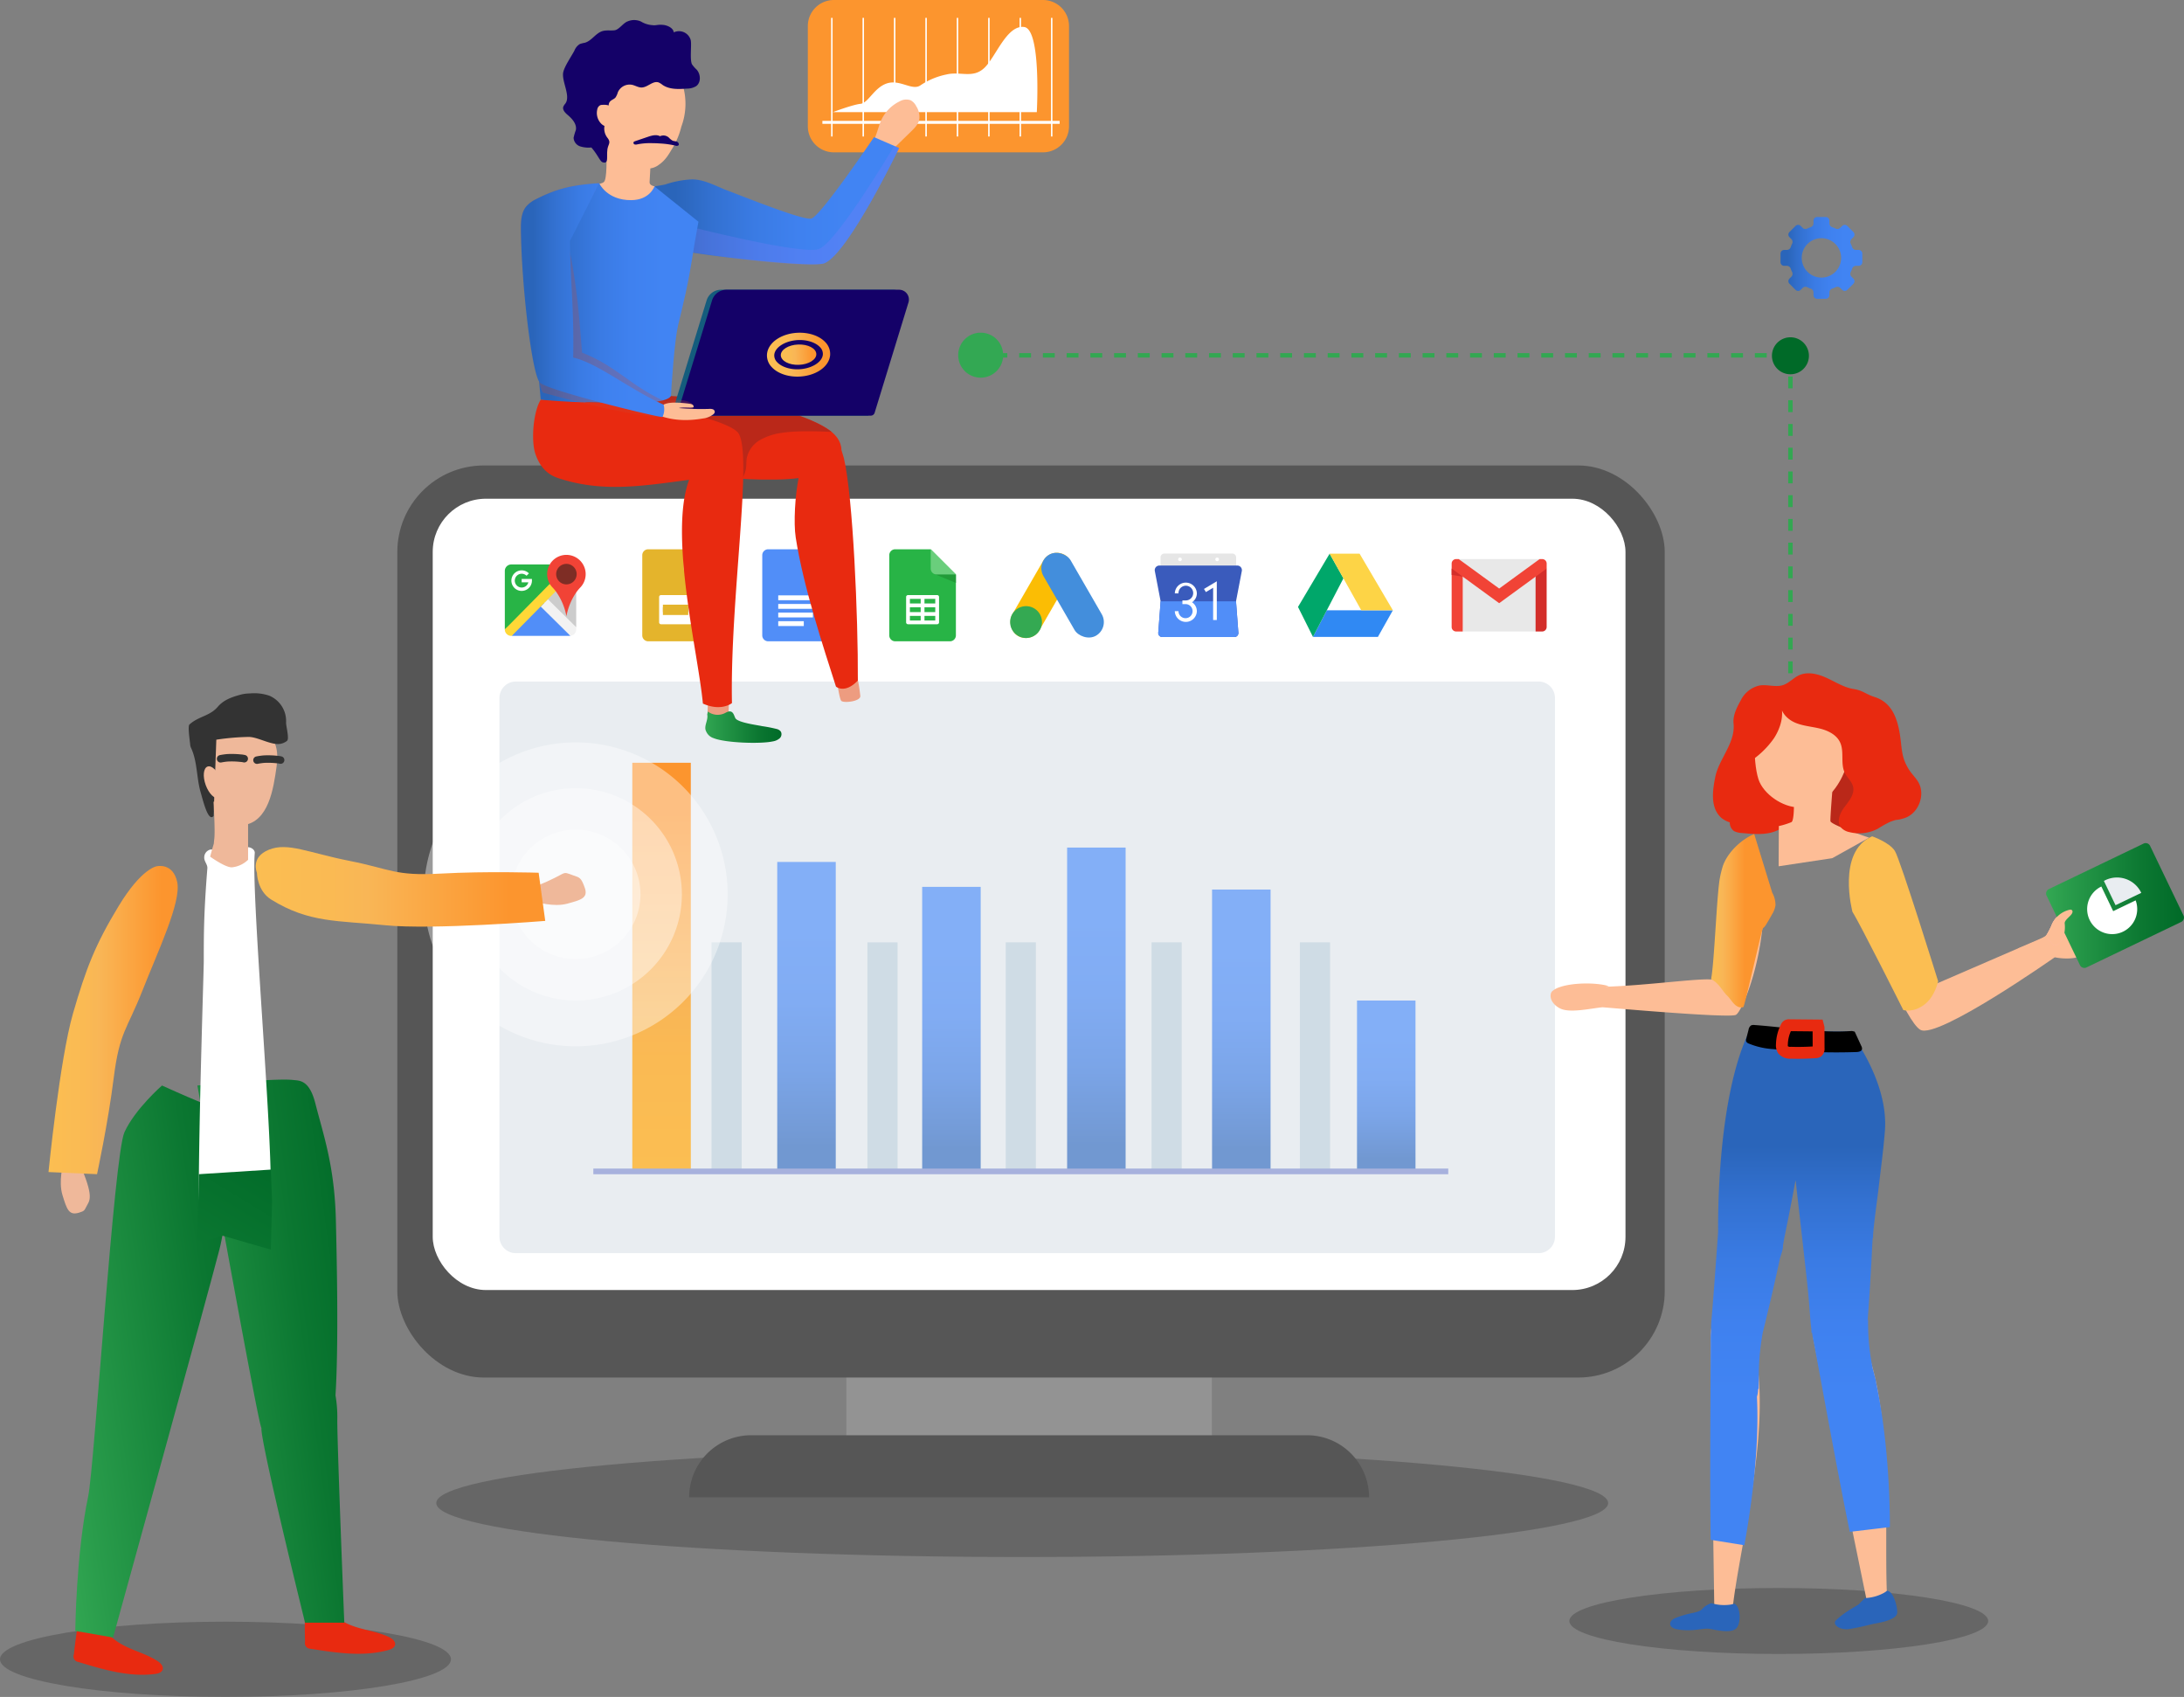 <svg xmlns="http://www.w3.org/2000/svg" xmlns:xlink="http://www.w3.org/1999/xlink" width="729.065" height="566.321" viewBox="0 0 729.065 566.321">
  <rect x="0" y="0" width="729.065" height="566.321" fill="#808080" stroke="none"/>
  <defs>
    <linearGradient id="linear-gradient" x1="-1.106" y1="0.5" x2="-0.106" y2="0.5" gradientUnits="objectBoundingBox">
      <stop offset="0.005" stop-color="#cfdce5"/>
      <stop offset="0.048" stop-color="#d2dee6"/>
      <stop offset="0.37" stop-color="#e9edf1"/>
    </linearGradient>
    <linearGradient id="linear-gradient-2" x1="-31.728" y1="1" x2="-31.728" gradientUnits="objectBoundingBox">
      <stop offset="0.085" stop-color="#7198d1"/>
      <stop offset="0.123" stop-color="#739ad5"/>
      <stop offset="0.333" stop-color="#7ba5e8"/>
      <stop offset="0.55" stop-color="#81acf3"/>
      <stop offset="0.783" stop-color="#83aff7"/>
    </linearGradient>
    <linearGradient id="linear-gradient-3" x1="-26.764" y1="1" x2="-26.764" y2="0" xlink:href="#linear-gradient-2"/>
    <linearGradient id="linear-gradient-4" x1="-21.813" y1="1" x2="-21.813" y2="0" xlink:href="#linear-gradient-2"/>
    <linearGradient id="linear-gradient-5" x1="-16.858" y1="1" x2="-16.858" y2="0" xlink:href="#linear-gradient-2"/>
    <linearGradient id="linear-gradient-6" x1="-11.903" y1="1" x2="-11.903" y2="0" xlink:href="#linear-gradient-2"/>
    <linearGradient id="linear-gradient-7" x1="-6.948" y1="1" x2="-6.948" gradientUnits="objectBoundingBox">
      <stop offset="0.005" stop-color="#fbbe52"/>
      <stop offset="0.272" stop-color="#faba53"/>
      <stop offset="0.397" stop-color="#f9b656"/>
      <stop offset="0.878" stop-color="#fc952e"/>
    </linearGradient>
    <linearGradient id="linear-gradient-8" x1="0" y1="0.5" x2="1" y2="0.5" xlink:href="#linear-gradient-7"/>
    <linearGradient id="linear-gradient-9" x1="-0.162" y1="0.776" x2="1.175" y2="0.086" gradientUnits="objectBoundingBox">
      <stop offset="0.005" stop-color="#33a853"/>
      <stop offset="0.158" stop-color="#299c4b"/>
      <stop offset="0.708" stop-color="#0b7731"/>
      <stop offset="1" stop-color="#006a28"/>
    </linearGradient>
    <linearGradient id="linear-gradient-10" x1="-0.27" y1="0.903" x2="1.09" y2="0.201" xlink:href="#linear-gradient-9"/>
    <linearGradient id="linear-gradient-13" x1="-1.691" y1="4.431" x2="0.983" y2="-0.327" xlink:href="#linear-gradient-9"/>
    <linearGradient id="linear-gradient-14" x1="31.168" y1="-105.922" x2="32.168" y2="-105.922" xlink:href="#linear-gradient-9"/>
    <linearGradient id="linear-gradient-15" x1="-5.889" y1="-129.012" x2="-4.889" y2="-129.012" xlink:href="#linear-gradient-9"/>
    <linearGradient id="linear-gradient-17" y1="0.5" x2="1" y2="0.5" gradientUnits="objectBoundingBox">
      <stop offset="0.085" stop-color="#2a65ba"/>
      <stop offset="0.238" stop-color="#3371d1"/>
      <stop offset="0.411" stop-color="#3a7be4"/>
      <stop offset="0.59" stop-color="#3f81ef"/>
      <stop offset="0.783" stop-color="#4184f3"/>
    </linearGradient>
    <linearGradient id="linear-gradient-18" x1="-3.788" y1="0.5" x2="-2.788" y2="0.5" xlink:href="#linear-gradient-7"/>
    <linearGradient id="linear-gradient-20" x1="-3.676" y1="-2.215" x2="-4.735" y2="-2.462" gradientUnits="objectBoundingBox">
      <stop offset="0.085" stop-color="#847dfb"/>
      <stop offset="0.213" stop-color="#908ff0"/>
      <stop offset="0.395" stop-color="#9ca2e5"/>
      <stop offset="0.582" stop-color="#a4addf"/>
      <stop offset="0.783" stop-color="#a7b1dd"/>
    </linearGradient>
    <linearGradient id="linear-gradient-22" x1="0" y1="0.5" x2="1" y2="0.5" xlink:href="#linear-gradient-9"/>
    <linearGradient id="linear-gradient-26" x1="0" y1="0.5" x2="1" y2="0.5" xlink:href="#linear-gradient-7"/>
    <linearGradient id="linear-gradient-27" x1="-0.097" y1="0.5" x2="0.613" y2="0.5" xlink:href="#linear-gradient-7"/>
    <linearGradient id="linear-gradient-29" x1="10.772" y1="-0.634" x2="12.119" y2="-0.634" xlink:href="#linear-gradient-7"/>
    <linearGradient id="linear-gradient-30" x1="0.5" y1="0.175" x2="0.5" y2="0.855" xlink:href="#linear-gradient-17"/>
    <linearGradient id="linear-gradient-32" x1="-0.362" y1="1.805" x2="0.17" y2="1.087" gradientUnits="objectBoundingBox">
      <stop offset="0.005" stop-color="#cfdce5"/>
      <stop offset="0.103" stop-color="#d2dee6"/>
      <stop offset="0.836" stop-color="#e9edf1"/>
    </linearGradient>
  </defs>
  <g id="Grupo_400" data-name="Grupo 400" transform="translate(-876.243 -221.472)">
    <path id="Trazado_1440" data-name="Trazado 1440" d="M195.6,0C303.63,0,391.2,8.063,391.2,18.009S303.63,36.017,195.6,36.017,0,27.954,0,18.009,87.574,0,195.6,0Z" transform="translate(1021.876 705.079)" opacity="0.2"/>
    <ellipse id="Elipse_29" data-name="Elipse 29" cx="75.27" cy="12.56" rx="75.27" ry="12.56" transform="translate(876.243 762.673)" opacity="0.2"/>
    <g id="Grupo_371" data-name="Grupo 371" transform="translate(1008.877 376.809)">
      <rect id="Rectángulo_296" data-name="Rectángulo 296" width="122.048" height="32.832" transform="translate(149.878 293.668)" fill="#939393"/>
      <rect id="Rectángulo_297" data-name="Rectángulo 297" width="423.092" height="304.387" rx="28.889" transform="translate(0 0)" fill="#565656"/>
      <rect id="Rectángulo_298" data-name="Rectángulo 298" width="398.17" height="264.083" rx="17.75" transform="translate(11.818 11.099)" fill="#fff"/>
      <path id="Rectángulo_299" data-name="Rectángulo 299" d="M20.7,0H206.269a20.7,20.7,0,0,1,20.7,20.7v0a0,0,0,0,1,0,0H0a0,0,0,0,1,0,0v0A20.7,20.7,0,0,1,20.7,0Z" transform="translate(97.419 323.645)" fill="#565656"/>
      <g id="Grupo_360" data-name="Grupo 360" transform="translate(34.096 72.108)">
        <path id="Trazado_1108" data-name="Trazado 1108" d="M1086.823,694.035a5.468,5.468,0,0,0,5.474,5.469h341.4a5.469,5.469,0,0,0,5.475-5.469V514.207a5.475,5.475,0,0,0-5.475-5.474H1092.3a5.474,5.474,0,0,0-5.474,5.474Z" transform="translate(-1086.823 -508.733)" fill="url(#linear-gradient)"/>
        <g id="Grupo_359" data-name="Grupo 359" transform="translate(31.338 27.111)">
          <g id="Grupo_358" data-name="Grupo 358" transform="translate(13.01)">
            <rect id="Rectángulo_300" data-name="Rectángulo 300" width="19.527" height="57.5" transform="translate(241.919 79.35)" fill="url(#linear-gradient-2)"/>
            <rect id="Rectángulo_301" data-name="Rectángulo 301" width="19.532" height="94.537" transform="translate(193.534 42.313)" fill="url(#linear-gradient-3)"/>
            <rect id="Rectángulo_302" data-name="Rectángulo 302" width="19.53" height="108.548" transform="translate(145.149 28.303)" fill="url(#linear-gradient-4)"/>
            <rect id="Rectángulo_303" data-name="Rectángulo 303" width="19.53" height="95.435" transform="translate(96.767 41.415)" fill="url(#linear-gradient-5)"/>
            <rect id="Rectángulo_304" data-name="Rectángulo 304" width="19.531" height="103.749" transform="translate(48.384 33.101)" fill="url(#linear-gradient-6)"/>
            <rect id="Rectángulo_305" data-name="Rectángulo 305" width="19.531" height="136.85" fill="url(#linear-gradient-7)"/>
            <rect id="Rectángulo_306" data-name="Rectángulo 306" width="10.072" height="76.915" transform="translate(222.857 59.935)" fill="#cfdce5"/>
            <rect id="Rectángulo_307" data-name="Rectángulo 307" width="10.075" height="76.915" transform="translate(173.334 59.935)" fill="#cfdce5"/>
            <rect id="Rectángulo_308" data-name="Rectángulo 308" width="10.072" height="76.915" transform="translate(124.651 59.935)" fill="#cfdce5"/>
            <rect id="Rectángulo_309" data-name="Rectángulo 309" width="10.069" height="76.912" transform="translate(78.487 59.938)" fill="#cfdce5"/>
            <rect id="Rectángulo_310" data-name="Rectángulo 310" width="10.072" height="76.915" transform="translate(26.441 59.935)" fill="#cfdce5"/>
          </g>
          <line id="Línea_11" data-name="Línea 11" x1="285.396" transform="translate(0 136.376)" fill="none" stroke="#a7b1dd" stroke-miterlimit="10" stroke-width="1.892"/>
        </g>
      </g>
      <g id="Grupo_362" data-name="Grupo 362" transform="translate(351.957 31.246)">
        <g id="Grupo_361" data-name="Grupo 361" transform="translate(2.068 0)">
          <path id="Trazado_1109" data-name="Trazado 1109" d="M1518.866,461.962l-2.025,20.332h-24.319l-1.631-19.938,13.791,7.721Z" transform="translate(-1490.891 -458.132)" fill="#e8e8e8"/>
          <path id="Trazado_1110" data-name="Trazado 1110" d="M1518.257,457.125l-13.5,12.679-13.5-12.679h27Z" transform="translate(-1490.968 -457.125)" fill="#e8e8e8"/>
        </g>
        <path id="Trazado_1111" data-name="Trazado 1111" d="M1491.978,463.811v18.306h-2.2a1.5,1.5,0,0,1-1.5-1.495V461.114l2.417.066Z" transform="translate(-1488.279 -457.956)" fill="#f14336"/>
        <path id="Trazado_1112" data-name="Trazado 1112" d="M1527.365,461.065v19.508a1.5,1.5,0,0,1-1.5,1.495h-2.2V463.762l1.22-2.882Z" transform="translate(-1495.648 -457.907)" fill="#d32e2a"/>
        <path id="Trazado_1113" data-name="Trazado 1113" d="M1520,458.621v1.663l-3.7,2.7-12.159,8.862-12.16-8.862-3.7-2.7v-1.663a1.5,1.5,0,0,1,1.5-1.5h.866l13.5,9.838,13.5-9.838h.865A1.5,1.5,0,0,1,1520,458.621Z" transform="translate(-1488.279 -457.125)" fill="#f14336"/>
        <path id="Trazado_1114" data-name="Trazado 1114" d="M1491.978,463.81l-3.7-.574v-2.123Z" transform="translate(-1488.279 -457.956)" fill="#d32e2a"/>
      </g>
      <g id="Grupo_363" data-name="Grupo 363" transform="translate(300.668 29.437)">
        <path id="Trazado_1115" data-name="Trazado 1115" d="M1456.486,478.7h-22.057l-4.612,8.89h21.668Z" transform="translate(-1424.817 -459.808)" fill="#3089f3"/>
        <path id="Trazado_1116" data-name="Trazado 1116" d="M1434.058,454.84,1423.5,472.619l5,10,10.168-19.557Z" transform="translate(-1423.502 -454.84)" fill="#00a76a"/>
        <path id="Trazado_1117" data-name="Trazado 1117" d="M1446.835,454.84h-10l10.556,18.89h10.556Z" transform="translate(-1426.278 -454.84)" fill="#fdd446"/>
      </g>
      <g id="Grupo_365" data-name="Grupo 365" transform="translate(252.845 29.396)">
        <path id="Trazado_1118" data-name="Trazado 1118" d="M1389.5,454.788h-22.688a1.281,1.281,0,0,0-1.28,1.28v4.257h25.248v-4.257A1.281,1.281,0,0,0,1389.5,454.788Zm-17.471,2.561a.613.613,0,1,1,.613-.613A.612.612,0,0,1,1372.027,457.349Zm12.416,0a.613.613,0,1,1,.613-.613A.613.613,0,0,1,1384.443,457.349Z" transform="translate(-1363.607 -454.788)" fill="#e6e6e6"/>
        <path id="Trazado_1119" data-name="Trazado 1119" d="M1392.168,461.676l-1.936,10.1.791,10.5a1.328,1.328,0,0,1-1.325,1.428h-24.1a1.329,1.329,0,0,1-1.325-1.428l.792-10.5-1.937-10.1a1.541,1.541,0,0,1,1.513-1.831h26.012A1.54,1.54,0,0,1,1392.168,461.676Z" transform="translate(-1363.102 -455.841)" fill="#3a5bbc"/>
        <path id="Trazado_1120" data-name="Trazado 1120" d="M1390.006,486.841h-24.1a1.329,1.329,0,0,1-1.325-1.428l.792-10.5h25.167l.791,10.5A1.328,1.328,0,0,1,1390.006,486.841Z" transform="translate(-1363.409 -458.978)" fill="#518ef8"/>
        <g id="Grupo_364" data-name="Grupo 364" transform="translate(6.703 9.256)">
          <path id="Trazado_1121" data-name="Trazado 1121" d="M1378.922,470.643a3.678,3.678,0,0,0-7.354,0h1.226a2.454,2.454,0,1,1,2.452,2.349H1374.1v1.226h1.143a2.351,2.351,0,1,1-2.452,2.349h-1.226a3.678,3.678,0,0,0,7.354,0,3.55,3.55,0,0,0-1.62-2.962A3.548,3.548,0,0,0,1378.922,470.643Z" transform="translate(-1371.568 -466.601)" fill="#fff"/>
          <path id="Trazado_1122" data-name="Trazado 1122" d="M1383.865,469.034l.629,1.052,2.423-1.448v10.768h1.226V466.479Z" transform="translate(-1374.128 -466.479)" fill="#fff"/>
        </g>
      </g>
      <g id="Grupo_366" data-name="Grupo 366" transform="translate(202.647 27.141)">
        <rect id="Rectángulo_311" data-name="Rectángulo 311" width="10.49" height="31.232" rx="5.245" transform="translate(15.616 0.078) rotate(30)" fill="#fbbd04"/>
        <rect id="Rectángulo_312" data-name="Rectángulo 312" width="10.49" height="31.232" rx="5.245" transform="translate(10.427 5.245) rotate(-30)" fill="#438edc"/>
        <circle id="Elipse_30" data-name="Elipse 30" cx="5.318" cy="5.318" r="5.318" transform="translate(1.919 19.811)" fill="#34a952"/>
      </g>
      <g id="Grupo_367" data-name="Grupo 367" transform="translate(164.223 27.972)">
        <path id="Trazado_1123" data-name="Trazado 1123" d="M1273.415,461.4v20.32a1.979,1.979,0,0,1-1.979,1.979h-18.285a1.978,1.978,0,0,1-1.979-1.979V454.969a1.978,1.978,0,0,1,1.979-1.979H1265Z" transform="translate(-1251.173 -452.99)" fill="#28b446"/>
        <path id="Trazado_1124" data-name="Trazado 1124" d="M1270.09,463.111l7.264,2.992v-2.81l-4.118-1.216Z" transform="translate(-1255.112 -454.882)" fill="#219b38"/>
        <path id="Trazado_1125" data-name="Trazado 1125" d="M1277.053,461.4h-6.433a1.978,1.978,0,0,1-1.979-1.979V452.99Z" transform="translate(-1254.81 -452.99)" fill="#6ace7c"/>
        <path id="Trazado_1126" data-name="Trazado 1126" d="M1268.638,472.3h-9.732a.632.632,0,0,0-.632.633V481.4a.631.631,0,0,0,.632.632h9.732a.632.632,0,0,0,.632-.632v-8.467A.633.633,0,0,0,1268.638,472.3Zm-9.1,4.063h3.6v1.606h-3.6Zm4.866,0h3.6v1.606h-3.6Zm3.6-1.264h-3.6v-1.534h3.6V475.1Zm-4.865-1.534V475.1h-3.6v-1.534Zm-3.6,5.668h3.6v1.535h-3.6Zm4.866,1.535v-1.535h3.6v1.535Z" transform="translate(-1252.652 -457.012)" fill="#fff"/>
      </g>
      <g id="Grupo_368" data-name="Grupo 368" transform="translate(121.823 27.972)">
        <path id="Trazado_1127" data-name="Trazado 1127" d="M1219.863,461.4v20.32a1.979,1.979,0,0,1-1.978,1.979H1199.6a1.978,1.978,0,0,1-1.978-1.979V454.969a1.978,1.978,0,0,1,1.978-1.979h11.853Z" transform="translate(-1197.621 -452.99)" fill="#518ef8"/>
        <path id="Trazado_1128" data-name="Trazado 1128" d="M1216.538,463.111l7.264,2.992v-2.81l-4.118-1.216Z" transform="translate(-1201.56 -454.882)" fill="#3a5bbc"/>
        <path id="Trazado_1129" data-name="Trazado 1129" d="M1223.5,461.4h-6.433a1.978,1.978,0,0,1-1.978-1.979V452.99Z" transform="translate(-1201.258 -452.99)" fill="#aec3f8"/>
        <rect id="Rectángulo_313" data-name="Rectángulo 313" width="11.583" height="1.616" transform="translate(5.334 15.381)" fill="#fff"/>
        <rect id="Rectángulo_314" data-name="Rectángulo 314" width="11.583" height="1.616" transform="translate(5.334 18.254)" fill="#fff"/>
        <rect id="Rectángulo_315" data-name="Rectángulo 315" width="11.583" height="1.616" transform="translate(5.334 21.127)" fill="#fff"/>
        <rect id="Rectángulo_316" data-name="Rectángulo 316" width="8.53" height="1.616" transform="translate(5.334 24.001)" fill="#fff"/>
      </g>
      <g id="Grupo_369" data-name="Grupo 369" transform="translate(81.771 27.972)">
        <path id="Trazado_1130" data-name="Trazado 1130" d="M1169.278,461.4v20.32a1.979,1.979,0,0,1-1.979,1.979h-18.285a1.978,1.978,0,0,1-1.979-1.979V454.969a1.978,1.978,0,0,1,1.979-1.979h11.852Z" transform="translate(-1147.036 -452.99)" fill="#e4b42c"/>
        <path id="Trazado_1131" data-name="Trazado 1131" d="M1165.954,463.111l7.264,2.992v-2.81l-4.118-1.216Z" transform="translate(-1150.975 -454.882)" fill="#d09a29"/>
        <path id="Trazado_1132" data-name="Trazado 1132" d="M1172.916,461.4h-6.433a1.978,1.978,0,0,1-1.979-1.979V452.99Z" transform="translate(-1150.673 -452.99)" fill="#f2db8b"/>
        <path id="Trazado_1133" data-name="Trazado 1133" d="M1164.5,472.3h-9.732a.632.632,0,0,0-.632.633V481.4a.632.632,0,0,0,.632.632h9.732a.632.632,0,0,0,.632-.632v-8.467A.633.633,0,0,0,1164.5,472.3Zm-9.1,4.063h3.6v1.606h-3.6Zm4.866,0h3.6v1.606h-3.6Zm3.6-1.264h-3.6v-1.534h3.6V475.1ZM1159,473.567V475.1h-3.6v-1.534Zm-3.6,5.668h3.6v1.535h-3.6Zm4.866,1.535v-1.535h3.6v1.535Z" transform="translate(-1148.515 -457.012)" fill="#fff"/>
        <rect id="Rectángulo_317" data-name="Rectángulo 317" width="9.321" height="2.065" transform="translate(6.222 21.935)" fill="#fff"/>
        <rect id="Rectángulo_318" data-name="Rectángulo 318" width="9.889" height="2.295" transform="translate(6.222 16.189)" fill="#fff"/>
        <rect id="Rectángulo_319" data-name="Rectángulo 319" width="8.467" height="3.451" transform="translate(6.887 18.484)" fill="#e4b42c"/>
      </g>
      <g id="Grupo_370" data-name="Grupo 370" transform="translate(35.887 29.839)">
        <path id="Trazado_1134" data-name="Trazado 1134" d="M1116.054,470.642v11.493l-3.612-.668-1.592-1.911-6.709-7.458,5.7-4.047c2.854,3.766,2.944,2.848,2.944,2.848a1.981,1.981,0,0,1,3.218-.3Z" transform="translate(-1092.22 -457.993)" fill="#ccc"/>
        <path id="Trazado_1135" data-name="Trazado 1135" d="M1099.74,470.227l11.845,15.245c-.069.006-.139.01-.209.01h-19.364Z" transform="translate(-1089.694 -458.446)" fill="#518ef8"/>
        <path id="Trazado_1136" data-name="Trazado 1136" d="M1106.7,466.247l-17.616,14.827v-19.53a2.152,2.152,0,0,1,2.152-2.152h12.846c-.552.949,1.493,1.557,1.493,2.733A10.268,10.268,0,0,0,1106.7,466.247Z" transform="translate(-1089.085 -456.19)" fill="#28b446"/>
        <path id="Trazado_1137" data-name="Trazado 1137" d="M1116.069,483.386v.742a2.152,2.152,0,0,1-1.943,2.142l-9.911-9.781,2.4-2.431,5.538,5.463.306.3Z" transform="translate(-1092.235 -459.244)" fill="#f2f2f2"/>
        <path id="Trazado_1138" data-name="Trazado 1138" d="M1106.091,470.042l-2.628,2.664-2.4,2.431-9.662,9.792h-.165a2.152,2.152,0,0,1-2.152-2.152l15.01-15.211c.281.481,2.214-.006,2.607.384l.722.928C1107.776,469.252,1105.788,469.643,1106.091,470.042Z" transform="translate(-1089.085 -457.892)" fill="#ffd837"/>
        <path id="Trazado_1139" data-name="Trazado 1139" d="M1095.283,468.735a3.429,3.429,0,1,1,2.424-5.854l-.795.795a2.3,2.3,0,1,0,.607,2.192h-2.235v-1.124h3.428v.562A3.432,3.432,0,0,1,1095.283,468.735Z" transform="translate(-1089.662 -456.707)" fill="#fff"/>
        <path id="Trazado_1140" data-name="Trazado 1140" d="M1107.8,458.55a6.43,6.43,0,1,1,10.1,7.783,14.714,14.714,0,0,0-1.317,1.624,20.86,20.86,0,0,0-3.218,7.851,20.661,20.661,0,0,0-3.554-8.31,14.769,14.769,0,0,0-.982-1.165h0a6.432,6.432,0,0,1-1.027-7.783Z" transform="translate(-1092.802 -455.348)" fill="#f14336"/>
        <path id="Trazado_1141" data-name="Trazado 1141" d="M1114.152,459.146a3.421,3.421,0,1,1-3.422,3.422A3.421,3.421,0,0,1,1114.152,459.146Z" transform="translate(-1093.592 -456.139)" fill="#7e2d25"/>
      </g>
    </g>
    <g id="Grupo_378" data-name="Grupo 378" transform="translate(892.432 452.854)">
      <g id="Grupo_372" data-name="Grupo 372" transform="translate(125.298 16.379)">
        <path id="Trazado_1142" data-name="Trazado 1142" d="M1054.94,585.1a50.713,50.713,0,1,0,50.714-50.71A50.713,50.713,0,0,0,1054.94,585.1Z" transform="translate(-1054.94 -534.394)" fill="#fff" opacity="0.4"/>
        <path id="Trazado_1143" data-name="Trazado 1143" d="M1074.256,589.127a35.422,35.422,0,1,0,35.42-35.422A35.421,35.421,0,0,0,1074.256,589.127Z" transform="translate(-1058.962 -538.415)" fill="#fff" opacity="0.4"/>
        <path id="Trazado_1144" data-name="Trazado 1144" d="M1091.708,592.759a21.6,21.6,0,1,0,21.6-21.6A21.6,21.6,0,0,0,1091.708,592.759Z" transform="translate(-1062.596 -542.049)" fill="#fff" opacity="0.4"/>
      </g>
      <path id="Trazado_1145" data-name="Trazado 1145" d="M1102.264,599.067s5.843,1.851,10.394.611,7.073-1.869,5.848-5.326-1.746-3.383-3.717-4.077c-4.595-1.628-1.093-1.057-12.54,3.585Z" transform="translate(-939.493 -529.479)" fill="#efb89a"/>
      <path id="Trazado_1146" data-name="Trazado 1146" d="M984.459,587.07s-2.291-5.145,4.014-7.686,13.127,1.02,26.936,3.743,14.971,5.086,30.39,4.234,32.706-.28,32.706-.28l2.2,16.07s-37.592,3.05-53.444,1.446-25.352-.725-38.032-8.56C984.481,593.1,984.459,587.07,984.459,587.07Z" transform="translate(-914.881 -527.202)" fill="url(#linear-gradient-8)"/>
      <path id="Trazado_1147" data-name="Trazado 1147" d="M1014.525,901.392c2.226,2.519,5.508,3.825,8.748,4.719s6.6,1.478,9.626,2.941c1.058.511,2.218,1.44,1.983,2.591-.2.992-1.319,1.468-2.3,1.734-8.4,2.291-17.317.926-25.918-.452a1.869,1.869,0,0,1-1.829-2.341q-.185-5.441,0-10.884a16.331,16.331,0,0,1,8.137,1.54" transform="translate(-919.19 -594.075)" fill="#e82a10"/>
      <path id="Trazado_1148" data-name="Trazado 1148" d="M918.243,908.129c1.858,2.8,4.931,4.545,8.017,5.875s6.336,2.37,9.132,4.234c.977.652,2,1.731,1.608,2.839-.336.955-1.508,1.273-2.512,1.4-8.638,1.116-17.28-1.458-25.61-4a1.869,1.869,0,0,1-1.491-2.57q.563-5.415,1.495-10.782a16.34,16.34,0,0,1,7.85,2.642" transform="translate(-898.908 -595.212)" fill="#e82a10"/>
      <g id="Grupo_377" data-name="Grupo 377" transform="translate(0 0)">
        <g id="Grupo_376" data-name="Grupo 376">
          <path id="Trazado_1149" data-name="Trazado 1149" d="M912.305,816.029c2.013-9.549,8.578-113.673,12.078-121.4s12.543-15.614,12.543-15.614,7.633,3.486,13.206,5.747c1.983.809,5.3,1.3,5.133,9.454-.226,11.086,5.259,21.971.857,39.434-3.112,12.329-35.529,129.584-35.529,129.584l-12.607-2.206S908.22,835.428,912.305,816.029Z" transform="translate(-899.041 -548.13)" fill="url(#linear-gradient-9)"/>
          <path id="Trazado_1150" data-name="Trazado 1150" d="M959.468,678.5s25.9-2.549,31.87-1.858c2.13.247,5.456-.172,7.481,7.736,2.746,10.737,6.447,21.01,6.876,39.018.3,12.707.953,41.58-.128,58.488a42.946,42.946,0,0,1,.6,8.4c0,9.359,2.339,67.471,2.339,67.471H995.4s-15.019-60.82-14.556-64.984C979.782,791.923,959.468,678.5,959.468,678.5Z" transform="translate(-909.762 -547.61)" fill="url(#linear-gradient-10)"/>
          <g id="Grupo_373" data-name="Grupo 373" transform="translate(18.886 48.755)">
            <path id="Trazado_1151" data-name="Trazado 1151" d="M988.541,580.043c-8.09-2.538-13.138-6.405-20.258-4-.026.009-.043.038-.067.048-5.711-.337-11.408-.078-14.741.8-7.917,2.082-22.082,7.072-24.212,15.748-1.759,7.174-3.3,81.3-6.934,109.517a98.407,98.407,0,0,1-1.788,10.033s21.074-3.074,35.139-4.355,40.421.157,42.087-.674-2.805-81.614-5.5-99.1c-.138-.892-.269-1.754-.4-2.591Z" transform="translate(-920.542 -575.285)" fill="url(#linear-gradient-8)"/>
          </g>
          <g id="Grupo_374" data-name="Grupo 374" transform="translate(0 57.61)">
            <path id="Trazado_1152" data-name="Trazado 1152" d="M902.7,711.772s-1.683,6.024-.253,10.635,2.087,6.948,5.637,5.778c1.6-.527,1.6-.527,2.48-2.273.854-1.7,2.594-2.82-2.549-14.343Z" transform="translate(-897.769 -612.518)" fill="#efb89a"/>
            <path id="Trazado_1153" data-name="Trazado 1153" d="M932.824,586.577s5.473-1.332,6.842,5.326-6.423,22.968-11.577,36.067-7.685,13.818-9.611,29.139-5.584,32.227-5.584,32.227l-16.205-.712s3.736-37.531,8.154-52.839,7.514-23.134,15.235-35.882S932.824,586.577,932.824,586.577Z" transform="translate(-896.689 -586.469)" fill="url(#linear-gradient-8)"/>
          </g>
          <path id="Trazado_1154" data-name="Trazado 1154" d="M963.895,579.36a2.7,2.7,0,0,0-2.027,2.724c-.017,1.234,1.146,2.286,1.047,3.515-1.2,15.1-1.2,21.892-1.2,31.1,0,2.974-1.68,52.532-1.68,80.007,0,1.983,22.987-1.137,23.835,0,1.584-14.018-6.439-102.106-5.136-116.153.1-1.068-1.066-1.884-2.134-1.985" transform="translate(-909.88 -527.214)" fill="#fff"/>
          <g id="Grupo_375" data-name="Grupo 375" transform="translate(46.803)">
            <path id="Trazado_1155" data-name="Trazado 1155" d="M986.893,540.907c-1.044,7.462-2.645,18.485-11.134,19.6-5.209.681-10.585-4.945-11.131-12.462-.763-10.474-1.914-22.11,11.131-20.777C981.877,527.892,988.433,529.872,986.893,540.907Z" transform="translate(-957.552 -516.509)" fill="#efb89a"/>
            <path id="Trazado_1156" data-name="Trazado 1156" d="M984.594,541.772a20.455,20.455,0,0,1,2.341-.333,27.659,27.659,0,0,1,4.3.124,6.464,6.464,0,0,1,1.245.183" transform="translate(-961.796 -519.473)" fill="none" stroke="#333" stroke-linecap="round" stroke-linejoin="round" stroke-width="2.501"/>
            <path id="Trazado_1157" data-name="Trazado 1157" d="M969.249,541.2a20.342,20.342,0,0,1,2.341-.334,27.756,27.756,0,0,1,4.3.124,6.52,6.52,0,0,1,1.245.183" transform="translate(-958.601 -519.353)" fill="none" stroke="#333" stroke-linecap="round" stroke-linejoin="round" stroke-width="2.501"/>
            <path id="Trazado_1158" data-name="Trazado 1158" d="M964.107,554.64l.913-25.459a80.556,80.556,0,0,1,10.716-.921c3.248-.062,8.141,3.2,11.223,2.171a4.739,4.739,0,0,0,1.673-.87c.842-.746-.4-5.056-.323-6.178a9.175,9.175,0,0,0-5.633-8.9,15.841,15.841,0,0,0-6.479-.74,12.89,12.89,0,0,0-2.818.344c-2.993.8-5.854,1.742-7.86,4.1-2.7,3.177-6.4,3.133-9.484,5.941-.638.581.231,5.98.272,6.842a3.211,3.211,0,0,0,.367,1.143c2.045,4.545,1.732,9.791,3.1,14.584.964,3.38,2.584,10.04,4.336,7.94" transform="translate(-955.8 -513.707)" fill="#333"/>
            <path id="Trazado_1159" data-name="Trazado 1159" d="M962.8,550.718c1.049,2.9,3.037,4.837,4.432,4.332s1.668-3.269.616-6.168-3.035-4.835-4.43-4.329S961.747,547.82,962.8,550.718Z" transform="translate(-957.125 -520.113)" fill="#efb89a"/>
            <path id="Trazado_1160" data-name="Trazado 1160" d="M964.842,577.717c1.637-6.192,1.021-2.86,1.392-6.032.314-2.646-.262-12.333-.262-12.333l11.536,3.5v15.91a8.99,8.99,0,0,1-5.235,2.5C970.19,581.582,964.842,577.717,964.842,577.717Z" transform="translate(-957.683 -523.212)" fill="#efb89a"/>
          </g>
        </g>
        <path id="Trazado_1161" data-name="Trazado 1161" d="M983.987,741.164l.409-15.95-.409-10.761-24.019,1.534-.5,23.033,8.457-2.5Z" transform="translate(-909.762 -555.508)" fill="url(#linear-gradient-13)"/>
      </g>
    </g>
    <g id="Grupo_379" data-name="Grupo 379" transform="translate(1196.111 332.499)">
      <line id="Línea_12" data-name="Línea 12" x1="270.309" transform="translate(7.509 7.56)" fill="none" stroke="#33a752" stroke-miterlimit="10" stroke-width="1.485" stroke-dasharray="3.961 3.961"/>
      <path id="Trazado_1162" data-name="Trazado 1162" d="M1280.235,369.2a7.507,7.507,0,1,1,7.508,7.508A7.506,7.506,0,0,1,1280.235,369.2Z" transform="translate(-1280.235 -361.698)" fill="url(#linear-gradient-14)"/>
      <line id="Línea_13" data-name="Línea 13" y1="113.864" transform="translate(277.817 7.709)" fill="none" stroke="#33a752" stroke-miterlimit="10" stroke-width="1.485" stroke-dasharray="3.961 3.961"/>
      <path id="Trazado_1163" data-name="Trazado 1163" d="M1623.322,369.813a6.171,6.171,0,1,1,6.173,6.169A6.173,6.173,0,0,1,1623.322,369.813Z" transform="translate(-1351.677 -362.103)" fill="url(#linear-gradient-15)"/>
    </g>
    <g id="Grupo_380" data-name="Grupo 380" transform="translate(1446.989 285.749)">
      <path id="Trazado_1164" data-name="Trazado 1164" d="M1637.475,324.98v-4.268a1.8,1.8,0,0,0-1.792-1.794h-1.329a1.971,1.971,0,0,1-1.871-1.33,16.926,16.926,0,0,0-.734-1.768,1.983,1.983,0,0,1,.38-2.272l.938-.937a1.79,1.79,0,0,0,0-2.532l-3.017-3.021a1.79,1.79,0,0,0-2.533,0l-.94.938a1.986,1.986,0,0,1-2.272.386,16.027,16.027,0,0,0-1.771-.736,1.982,1.982,0,0,1-1.326-1.873v-1.329a1.79,1.79,0,0,0-1.789-1.789h-4.27a1.79,1.79,0,0,0-1.793,1.789v1.329a1.98,1.98,0,0,1-1.334,1.873,16.421,16.421,0,0,0-1.767.736,1.983,1.983,0,0,1-2.268-.386l-.94-.938a1.79,1.79,0,0,0-2.533,0l-3.018,3.021a1.792,1.792,0,0,0,0,2.532l.936.937a1.978,1.978,0,0,1,.387,2.272,15.559,15.559,0,0,0-.732,1.768,1.984,1.984,0,0,1-1.876,1.33h-1.326a1.793,1.793,0,0,0-1.793,1.794v4.268a1.788,1.788,0,0,0,1.793,1.789h1.326a1.984,1.984,0,0,1,1.876,1.331,15.685,15.685,0,0,0,.732,1.768,1.976,1.976,0,0,1-.387,2.272l-.936.936a1.8,1.8,0,0,0,0,2.534l3.018,3.018a1.79,1.79,0,0,0,2.533,0l.94-.937a1.988,1.988,0,0,1,2.268-.384,16.581,16.581,0,0,0,1.767.735,1.98,1.98,0,0,1,1.334,1.872v1.329a1.791,1.791,0,0,0,1.793,1.79h4.27a1.791,1.791,0,0,0,1.789-1.79v-1.329a1.983,1.983,0,0,1,1.326-1.872,16.179,16.179,0,0,0,1.771-.735,1.991,1.991,0,0,1,2.272.384l.94.937a1.79,1.79,0,0,0,2.533,0l3.017-3.018a1.792,1.792,0,0,0,0-2.534l-.938-.936a1.981,1.981,0,0,1-.38-2.272,17.075,17.075,0,0,0,.734-1.768,1.972,1.972,0,0,1,1.871-1.331h1.329A1.79,1.79,0,0,0,1637.475,324.98Zm-19.4,7.553a9.722,9.722,0,1,1,8.9-8.9A9.722,9.722,0,0,1,1618.073,332.533Z" transform="translate(-1597.093 -302.654)" fill="url(#linear-gradient-8)"/>
      <path id="Trazado_1165" data-name="Trazado 1165" d="M1654.247,328.027v-2.885a1.21,1.21,0,0,0-1.208-1.211h-.9a1.342,1.342,0,0,1-1.268-.9,9.141,9.141,0,0,0-.5-1.194,1.359,1.359,0,0,1,.262-1.536l.639-.637a1.211,1.211,0,0,0,0-1.709l-2.041-2.04a1.215,1.215,0,0,0-1.714,0l-.636.633a1.335,1.335,0,0,1-1.531.258,11.365,11.365,0,0,0-1.2-.494,1.343,1.343,0,0,1-.9-1.268v-.9a1.211,1.211,0,0,0-1.213-1.21h-2.882a1.213,1.213,0,0,0-1.213,1.21v.9a1.338,1.338,0,0,1-.9,1.268,11.194,11.194,0,0,0-1.195.494,1.336,1.336,0,0,1-1.531-.258l-.638-.633a1.207,1.207,0,0,0-1.708,0l-2.044,2.04a1.209,1.209,0,0,0,0,1.709l.631.637a1.332,1.332,0,0,1,.262,1.536,10.315,10.315,0,0,0-.493,1.194,1.34,1.34,0,0,1-1.269.9h-.9a1.211,1.211,0,0,0-1.213,1.211v2.885a1.211,1.211,0,0,0,1.213,1.208h.9a1.34,1.34,0,0,1,1.269.9,10.735,10.735,0,0,0,.493,1.194,1.327,1.327,0,0,1-.262,1.532l-.631.637a1.214,1.214,0,0,0,0,1.713l2.044,2.04a1.21,1.21,0,0,0,1.708,0l.638-.638a1.342,1.342,0,0,1,1.531-.257,11.057,11.057,0,0,0,1.195.5,1.334,1.334,0,0,1,.9,1.265v.9a1.21,1.21,0,0,0,1.213,1.207h2.882a1.208,1.208,0,0,0,1.213-1.207v-.9a1.339,1.339,0,0,1,.9-1.265,11.224,11.224,0,0,0,1.2-.5,1.341,1.341,0,0,1,1.531.257l.636.638a1.218,1.218,0,0,0,1.714,0l2.041-2.04a1.215,1.215,0,0,0,0-1.713l-.639-.637a1.354,1.354,0,0,1-.262-1.532,9.471,9.471,0,0,0,.5-1.194,1.342,1.342,0,0,1,1.268-.9h.9A1.21,1.21,0,0,0,1654.247,328.027Zm-13.113,5.107a6.572,6.572,0,1,1,6.014-6.017A6.572,6.572,0,0,1,1641.134,333.134Z" transform="translate(-1603.311 -304.795)" fill="url(#linear-gradient-17)"/>
    </g>
    <path id="Trazado_1166" data-name="Trazado 1166" d="M1738.884,613.759a37.249,37.249,0,0,0,1.737-3.405,8.6,8.6,0,0,1,6.092-5.428,1.019,1.019,0,0,1,.687.029.73.73,0,0,1,.312.771,1.962,1.962,0,0,1-.4.786c-.554.759-2.288,1.952-2.207,2.95a10.466,10.466,0,0,1-.431,4.476c-.465,1.253-1.743,3.119-3.315,2.827" transform="translate(-179.629 -79.838)" fill="#fdbd96"/>
    <g id="Grupo_383" data-name="Grupo 383" transform="translate(1145.911 221.472)">
      <path id="Rectángulo_320" data-name="Rectángulo 320" d="M8.7,0H78.5a8.692,8.692,0,0,1,8.692,8.692V42.146a8.694,8.694,0,0,1-8.694,8.694H8.694A8.694,8.694,0,0,1,0,42.146V8.7A8.7,8.7,0,0,1,8.7,0Z" transform="translate(0)" fill="url(#linear-gradient-18)"/>
      <g id="Grupo_382" data-name="Grupo 382" transform="translate(4.865 5.965)">
        <path id="Trazado_1167" data-name="Trazado 1167" d="M1227.411,261.249h68.066s1.564-27.671-4.23-28.41-9.417,9.948-13.265,13.633-8.01,1.067-12.729,2.228a24.064,24.064,0,0,0-8.753,3.7c-2.776,1.69-6.713-2.118-11.01-.752s-6.264,6.57-8.861,6.833S1227.411,261.249,1227.411,261.249Z" transform="translate(-1223.901 -229.796)" fill="#fff"/>
        <g id="Grupo_381" data-name="Grupo 381" transform="translate(3.156)">
          <line id="Línea_14" data-name="Línea 14" y2="39.59" fill="none" stroke="#fff" stroke-miterlimit="10" stroke-width="0.495"/>
          <line id="Línea_15" data-name="Línea 15" y2="39.59" transform="translate(10.487)" fill="none" stroke="#fff" stroke-miterlimit="10" stroke-width="0.495"/>
          <line id="Línea_16" data-name="Línea 16" y2="39.59" transform="translate(20.971)" fill="none" stroke="#fff" stroke-miterlimit="10" stroke-width="0.495"/>
          <line id="Línea_17" data-name="Línea 17" y2="39.59" transform="translate(31.456)" fill="none" stroke="#fff" stroke-miterlimit="10" stroke-width="0.495"/>
          <line id="Línea_18" data-name="Línea 18" y2="39.59" transform="translate(41.939)" fill="none" stroke="#fff" stroke-miterlimit="10" stroke-width="0.495"/>
          <line id="Línea_19" data-name="Línea 19" y2="39.59" transform="translate(52.426)" fill="none" stroke="#fff" stroke-miterlimit="10" stroke-width="0.495"/>
          <line id="Línea_20" data-name="Línea 20" y2="39.59" transform="translate(62.912)" fill="none" stroke="#fff" stroke-miterlimit="10" stroke-width="0.495"/>
          <line id="Línea_21" data-name="Línea 21" y2="39.59" transform="translate(73.395)" fill="none" stroke="#fff" stroke-miterlimit="10" stroke-width="0.495"/>
        </g>
        <line id="Línea_22" data-name="Línea 22" x1="79.202" transform="translate(0 34.871)" fill="none" stroke="#fff" stroke-miterlimit="10" stroke-width="0.99"/>
      </g>
    </g>
    <g id="Grupo_391" data-name="Grupo 391" transform="translate(1050.126 228.163)">
      <g id="Grupo_390" data-name="Grupo 390" transform="translate(0 17.701)">
        <path id="Trazado_1168" data-name="Trazado 1168" d="M1130.652,283.736c-.193,3.813.078,10.454-1.014,11.437s-4.614.831-4.614.831,12.6,15.93,13.724,15.054,16.025-13.017,12.677-13.644-6.625-.492-6.531-2.226.191-3.466.286-5.2" transform="translate(-1101.93 -258.829)" fill="#fdbd96"/>
        <path id="Trazado_1169" data-name="Trazado 1169" d="M1244.572,277.1c1.174-2.227,1.581-4.785,2.67-7.055a12.936,12.936,0,0,1,5.938-5.978,4.475,4.475,0,0,1,3.734-.415,4.551,4.551,0,0,1,1.914,2.044,6.548,6.548,0,0,1,1,4.312c-.314,1.66-1.586,2.948-2.8,4.125l-5.465,5.315a4.769,4.769,0,0,1-1.054.846,3.242,3.242,0,0,1-3.161-.308,9.554,9.554,0,0,1-2.317-2.363" transform="translate(-1126.824 -254.592)" fill="#fdbd96"/>
        <g id="Grupo_384" data-name="Grupo 384" transform="translate(44.591 21.373)">
          <path id="Trazado_1170" data-name="Trazado 1170" d="M1152.175,295.7s3.031-.459,3.688-.66a32.314,32.314,0,0,1,8.675-1.661c4.246-.092,8.22,2.32,12.3,3.823,3.928,1.447,24.633,9.839,27.648,9.258s20.976-27.191,20.976-27.191l8.39,3.638s-16.971,35.255-24.923,38.445c-3.86,1.549-37.847-2.289-46.4-3.958Z" transform="translate(-1152.175 -279.272)" fill="url(#linear-gradient-17)"/>
          <path id="Trazado_1171" data-name="Trazado 1171" d="M1209.871,317.409c5.616-1.859,23.2-31.036,25.231-34.434l1.628.706s-16.971,35.255-24.923,38.445c-3.219,1.291-21.642-.441-32.645-2.021l-11.274-1.545L1166,309.707S1203.906,319.384,1209.871,317.409Z" transform="translate(-1155.054 -280.043)" opacity="0.25" fill="url(#linear-gradient-20)"/>
        </g>
        <path id="Trazado_1172" data-name="Trazado 1172" d="M1111.323,371.914s24.579,2.792,30.237,2.908,5.378-2.838,5.378-2.838c.286-6.228,1.343-20.906,2.513-25.879,1.093-4.644,1.578-6.359,2.53-10.772,2.115-9.808,2.021-11.681,4.26-23.787l-14.682-11.8s-1.519,4.517-7.673,4.595c-8.225.1-10.785-5.657-10.785-5.657l-20.024,13.3-1.879,32.34,2.4,26.633" transform="translate(-1096.969 -261.941)" fill="url(#linear-gradient-17)"/>
        <path id="Trazado_1173" data-name="Trazado 1173" d="M1130.493,273.731c-2.644,3.454,1.024,3.81,1.731,5.65,1.3,3.374,3.212,4.585,6.782,4.67,2.508.06,2.185-.008,4.694.052a6.093,6.093,0,0,0,4.469-1.272c2.452-1.682,3.533-4.043,4.589-5.646a26.4,26.4,0,0,0,2.859-7.047,21.784,21.784,0,0,0,.44-13.921c-.169-.627-.032-1.3-.169-1.938a1.384,1.384,0,0,0-.322-.711,1.58,1.58,0,0,0-.9-.348,77.164,77.164,0,0,0-14.227-.911c-3.36.1-6.92.488-9.58,2.544-2.677,2.069-3.947,5.431-5.091,8.616-.184.511-.32,1.193.125,1.507" transform="translate(-1102.049 -252.278)" fill="#fdbd96"/>
        <g id="Grupo_387" data-name="Grupo 387" transform="translate(4.082 107.762)">
          <g id="Grupo_385" data-name="Grupo 385" transform="translate(101.071 92.691)">
            <path id="Trazado_1174" data-name="Trazado 1174" d="M1235.728,506.289a53.709,53.709,0,0,1,1.093,6.632c.021,1.793-5.641,2.415-6.381,1.548s-1.775-9.02-1.775-9.02" transform="translate(-1228.665 -505.449)" fill="#ed9c80"/>
          </g>
          <path id="Trazado_1175" data-name="Trazado 1175" d="M1169.805,414.471c8.569,1.684,24.687,2.555,33.346,1.413-1.135,5.724-1.714,14.835-.952,19.793,2.516,16.374,9.35,36.99,13.443,49.8,0,0,2.942,2.533,7.3-2.032.1-21.1-1.6-61.411-4.679-74.288l-.8-2.637c-.176-11.865-29.79-14.729-51.493-17.652" transform="translate(-1114.539 -388.482)" fill="#e82a10"/>
          <path id="Trazado_1176" data-name="Trazado 1176" d="M1122.848,390.615c-6.824,4.983,37.828,23.755,37.828,23.755a74.216,74.216,0,0,0,14.636,1.4A10.687,10.687,0,0,0,1176.4,413c.263-1.3.123-2.645.349-3.949a9.181,9.181,0,0,1,4.461-6.012,20.09,20.09,0,0,1,7.3-2.364c6.037-.973,16.579-.291,16.579-.291-13.42-9.893-40.881-11.189-53.67-12C1148.968,392.416,1123.827,389.9,1122.848,390.615Z" transform="translate(-1105.412 -388.381)" fill="#ba2819"/>
          <g id="Grupo_386" data-name="Grupo 386" transform="translate(58.256 98.881)">
            <path id="Trazado_1177" data-name="Trazado 1177" d="M1181.67,515.554a53.715,53.715,0,0,1-.306,6.714c-.351,1.759-6.02,1.192-6.563.191s.134-9.192.134-9.192" transform="translate(-1174.59 -513.267)" fill="#ed9c80"/>
          </g>
          <path id="Trazado_1178" data-name="Trazado 1178" d="M1103.557,389.956a276.77,276.77,0,0,0,30.252.964c3.865,0,33.086,5.484,35.881,10.435,4.6,8.144-3,55.749-2.3,89.832,0,0-3.5,2.926-9.7.177-1.541-16.744-11.432-56.239-4.609-74.679-16.11,2.139-29.109,4.264-43.752-.59-3.428-1.137-5.992-3.558-7.533-7.99C1100.253,403.658,1101.06,393.934,1103.557,389.956Z" transform="translate(-1101.013 -388.709)" fill="#e82a10"/>
          <path id="Trazado_1179" data-name="Trazado 1179" d="M1174.453,521.366a5.427,5.427,0,0,0,5.523.613c.713-.336,1.48-.846,2.222-.578.832.3,1.036,1.349,1.424,2.144.741,1.517,7.307,2.331,8.954,2.7a46.661,46.661,0,0,1,4.965.976,2.4,2.4,0,0,1,1.3.869,1.865,1.865,0,0,1-.454,2.255,4.659,4.659,0,0,1-2.257.99c-4.131.9-15.843.512-19.756-1.087a4,4,0,0,1-2.448-2.181c-.99-1.778.733-3.708.328-5.7" transform="translate(-1116.131 -416.064)" fill="url(#linear-gradient-22)"/>
          <path id="Trazado_1180" data-name="Trazado 1180" d="M1228.963,513.629a9.748,9.748,0,0,0,5.616.313c1.269-.31,2.542-.881,3.828-.656a.967.967,0,0,1,.832.577c.112.422-.276.789-.482,1.173a2.054,2.054,0,0,0,.369,2.194,6.159,6.159,0,0,0,1.9,1.368q6.1,3.305,11.948,7.035c.545.347,1.144.786,1.2,1.43a1.444,1.444,0,0,1-1.048,1.368,3.97,3.97,0,0,1-1.839.039c-6.745-.966-13.162-3.471-19.456-6.081-1.382-.572-2.974-1.432-3.082-2.923-.092-1.257.966-2.519.484-3.683a4.577,4.577,0,0,0-.47-.933c-.2-.283-.408-1,.2-1.223" transform="translate(-1127.572 -414.38)" fill="url(#linear-gradient-22)"/>
        </g>
        <g id="Grupo_388" data-name="Grupo 388" transform="translate(50.199 72.297)">
          <path id="Trazado_1181" data-name="Trazado 1181" d="M1225.038,385.614h-65.78l11.794-38.451a5.057,5.057,0,0,1,4.834-3.573h57.607a3.279,3.279,0,0,1,3.135,4.242Z" transform="translate(-1159.258 -343.589)" fill="#145c7d"/>
          <path id="Trazado_1182" data-name="Trazado 1182" d="M1226.342,385.614h-64.79l11.795-38.451a5.055,5.055,0,0,1,4.833-3.573h57.607a3.28,3.28,0,0,1,3.135,4.242l-11.3,36.836A1.34,1.34,0,0,1,1226.342,385.614Z" transform="translate(-1159.736 -343.589)" fill="#140168"/>
        </g>
        <path id="Trazado_1183" data-name="Trazado 1183" d="M1111.513,318.279c3.273,14.8,3.853,26.387,4.778,36.972,11.495,4.461,16.175,11.1,27.421,16.109,0,0,8.882-1.475,9.815,1.876.538,1.932-10.4,3.47-10.4,3.47-10.424.048-37.914-7.57-39.775-8.081s-7.276-35.455-7.493-54.421c-.031-2.693.063-5.616,1.748-7.717a10.122,10.122,0,0,1,3.392-2.508c7.336-3.751,12.767-4.774,20.989-5.3" transform="translate(-1095.857 -261.941)" fill="#ce4a30" opacity="0.25"/>
        <path id="Trazado_1184" data-name="Trazado 1184" d="M1154.074,392.913c1.236-1.557,3.488-1.781,5.473-1.733a40,40,0,0,1,4.395.351c.664.089,1.427.245,1.5.965s-3.222,0-4.948.5a87.052,87.052,0,0,0,10.172.276,2.907,2.907,0,0,1,1.17.121.969.969,0,0,1,.659.891,1.208,1.208,0,0,1-.466.774,6.878,6.878,0,0,1-3.5,1.409c-5.187.907-10.638.751-15.46-1.365" transform="translate(-1107.77 -281.201)" fill="#fdbd96"/>
        <path id="Trazado_1185" data-name="Trazado 1185" d="M1112.227,318c.271,15.824,1.394,23.066,1.086,38.888,7.944,1.7,18.942,10.692,30.188,15.7a5.938,5.938,0,0,1-.371,4.116c-.858.314-37.94-8.715-40.888-11.432-2.654-2.445-6.163-32.1-6.38-51.07-.031-2.693.063-5.616,1.748-7.717a10.122,10.122,0,0,1,3.392-2.508c7.336-3.751,12.767-4.774,20.989-5.3" transform="translate(-1095.857 -261.941)" fill="url(#linear-gradient-17)"/>
        <g id="Grupo_389" data-name="Grupo 389" transform="translate(82.139 86.647)">
          <path id="Trazado_1186" data-name="Trazado 1186" d="M1201.224,373.213a5.592,5.592,0,0,1-1.613-4.262h0c.283-4.058,5.1-7.238,10.969-7.238,3.485,0,6.663,1.177,8.5,3.148a5.6,5.6,0,0,1,1.615,4.261c-.285,4.059-5.1,7.24-10.97,7.24C1206.24,376.362,1203.062,375.185,1201.224,373.213Zm.818-4.092v0a3.178,3.178,0,0,0,.965,2.428c1.364,1.465,3.939,2.374,6.72,2.374,4.44,0,8.35-2.277,8.538-4.972a3.18,3.18,0,0,0-.965-2.431c-1.364-1.463-3.939-2.372-6.718-2.372C1206.14,364.15,1202.231,366.427,1202.042,369.122Z" transform="translate(-1199.598 -361.713)" fill="url(#linear-gradient-8)"/>
          <ellipse id="Elipse_31" data-name="Elipse 31" cx="5.931" cy="3.393" rx="5.931" ry="3.393" transform="translate(4.496 4.164) rotate(-2.233)" fill="url(#linear-gradient-26)"/>
        </g>
      </g>
      <path id="Trazado_1187" data-name="Trazado 1187" d="M1128.4,273.537c-.252,2.2.482,4.542-1.609,3.82-.836-.289-1.565-2.448-3.714-4.907a9.316,9.316,0,0,1-3.768-.382,3.179,3.179,0,0,1-2.16-2.852,19.554,19.554,0,0,1,.759-2.613c.358-1.96-1.2-3.714-2.724-5-.845-.717-1.815-1.7-1.47-2.754a3.984,3.984,0,0,1,.681-1.049c1.819-2.478-1.12-7.124-.752-10.176.237-1.972,2.884-5.752,3.788-7.52a4.427,4.427,0,0,1,1.8-2.175,10.083,10.083,0,0,1,1.661-.427c2.287-.63,3.614-3.2,5.883-3.889,1.287-.392,2.676-.116,4.012-.27,1.534-.177,2.94-2.479,4.4-2.971a5.494,5.494,0,0,1,4.49.064,8.36,8.36,0,0,0,3.723,1.185c1.389.191,1.75-.291,3.777-.064,1.394.157,3.306,1.079,3.4,2.478a4.071,4.071,0,0,1,5.682,2.614c.335,1.631-.371,6.6.426,8.06a11.125,11.125,0,0,0,1.572,1.788c1.344,1.549,1.47,4.256-.18,5.474a5.946,5.946,0,0,1-3.18.838c-2.772.192-5.788.322-8.073-1.26a5.853,5.853,0,0,0-1.278-.8c-1.906-.688-3.655,1.643-5.68,1.681-1.107.021-2.1-.65-3.181-.892a4.3,4.3,0,0,0-4.763,2.482,5.981,5.981,0,0,1-.783,1.749c-.515.592-1.385.79-1.875,1.4-1,1.258.222,3.154-.207,4.705-.282,1.02-1.252,1.758-1.458,2.8a5.016,5.016,0,0,0,.8,4.487c1.485,1.837.107,2.161,0,4.378" transform="translate(-1099.553 -229.922)" fill="#140168"/>
      <path id="Trazado_1188" data-name="Trazado 1188" d="M1133.365,267.464a2.119,2.119,0,0,0-1.425-1.578,5.634,5.634,0,0,0-2.207-.221,2.251,2.251,0,0,0-.671.1,1.9,1.9,0,0,0-1.031,1.391,5.083,5.083,0,0,0,1.45,4.931c.879.806,2.381,1.221,3.2.357a2.518,2.518,0,0,0,.549-1.153,7.61,7.61,0,0,0,.16-2.857" transform="translate(-1102.524 -237.362)" fill="#fdbd96"/>
      <path id="Trazado_1189" data-name="Trazado 1189" d="M1152.35,278.9c-1.235-.808-2.87-.358-4.268.117l-4.148,1.41c-.255.086-.543.207-.619.465a.591.591,0,0,0,.458.665,1.873,1.873,0,0,0,.888-.056,21.275,21.275,0,0,1,4.629-.387q1.514.008,3.026.109a29.81,29.81,0,0,1,5.037.717,1.073,1.073,0,0,0,.928-.055c.405-.331.07-1.031-.409-1.241s-1.04-.167-1.519-.379a4.991,4.991,0,0,1-1.163-.946,2.68,2.68,0,0,0-3.462-.251" transform="translate(-1105.735 -240.028)" fill="#140168"/>
    </g>
    <path id="Trazado_1190" data-name="Trazado 1190" d="M1677.721,901.816c0,6.082-31.3,11.012-69.908,11.012s-69.908-4.93-69.908-11.012,31.3-11.011,69.908-11.011S1677.721,895.734,1677.721,901.816Z" transform="translate(-137.779 -139.376)" opacity="0.2"/>
    <g id="Grupo_397" data-name="Grupo 397" transform="translate(1393.861 446.176)">
      <path id="Trazado_1191" data-name="Trazado 1191" d="M1613.834,525.772a7.072,7.072,0,0,0-2.6,5.888c-.037,2.117.327,4.266-.294,6.333-.837,2.786-3.374,5.135-4.549,7.854a16.389,16.389,0,0,0-.973,6.64q0,3.253.12,6.505a3.415,3.415,0,0,0,1.4,3.139,6.813,6.813,0,0,0,2.744.654c3.77.368,7.838.7,11.172-.651,1.022-.413,1.926-.97,2.937-1.4,3.3-1.4,7.536-1.374,10.605-3.041a7.466,7.466,0,0,0,3.679-8.63c-.8-3.127-3.053-5.924-5.055-8.742q-1.982-2.791-3.671-5.688c-1.23-2.112-2.441-4.363-4.881-5.79a19.8,19.8,0,0,0-3.929-1.575q-2.259-.724-4.524-1.44a4.011,4.011,0,0,0-2.861-.149" transform="translate(-1545.698 -509.477)" fill="#e82a10"/>
      <path id="Trazado_1192" data-name="Trazado 1192" d="M1642.468,528.849c-1.589,1.5-2.017,3.77-2.046,5.888s.257,4.267-.231,6.334c-.658,2.785-2.652,5.135-3.577,7.853a20.512,20.512,0,0,0-.764,6.64q0,3.254.094,6.506c.033,1.138.151,2.427,1.1,3.139a4.457,4.457,0,0,0,2.157.654c2.964.368,6.162.7,8.783-.651.8-.414,1.514-.97,2.308-1.4,2.6-1.4,5.923-1.375,8.337-3.041,2.728-1.886,3.519-5.5,2.892-8.63s-2.4-5.925-3.973-8.743q-1.558-2.79-2.885-5.688c-.968-2.112-1.919-4.363-3.838-5.79a13.9,13.9,0,0,0-3.088-1.575q-1.777-.724-3.556-1.44a2.534,2.534,0,0,0-2.249-.15" transform="translate(-1552.035 -510.118)" fill="#ba2819"/>
      <path id="Trazado_1193" data-name="Trazado 1193" d="M1548.3,625.705c14.6-.478,31.727-2.991,35.774-2.365,2.071-2.033,2.731-24.85,3.195-33.639.3-5.749,3.644-8.407,3.644-8.407,5.648.343,8.495.031,9.385,5.475,3.732,22.821-5.945,47.155-8.478,48.33s-44.227-2.572-44.531-2.544c-3.61.336-10.608,1.973-13.915.486-1.919-.863-3.677-2.744-3.34-4.821a1.9,1.9,0,0,1,.232-.685,2.031,2.031,0,0,1,.429-.477,7.115,7.115,0,0,1,2.253-1.191c4.261-1.536,12.153-1.667,16.492-.367" transform="translate(-1529.992 -521.102)" fill="#fdbd96"/>
      <path id="Trazado_1194" data-name="Trazado 1194" d="M1612.055,573.01c-4.452,1.873-9.031,6.278-10.528,10.869a33.78,33.78,0,0,0-.886,3.584c-1.079,5.165-1.9,28.791-2.984,33.955,2.96,1.656,3.462,3.7,5.524,5.692,1.378,1.333,2.637,4.346,5.239,3.659.443-.117,6.173-26.063,6.551-26.323a4.416,4.416,0,0,0,1.169-1.409q.983-1.609,1.892-3.264a7.987,7.987,0,0,0,1.131-3.006,8.416,8.416,0,0,0-1.1-4.2" transform="translate(-1544.082 -519.377)" fill="url(#linear-gradient-27)"/>
      <path id="Trazado_1195" data-name="Trazado 1195" d="M1631.254,557.835s.14,6.485-.857,6.909a25.454,25.454,0,0,1-4.191,1.3l-.066,13.422,17.893-2.7,12.311-6.852s-12.794-4.241-12.907-5.517.8-12.08.8-12.08" transform="translate(-1550.013 -515.068)" fill="#fdbd96"/>
      <path id="Trazado_1196" data-name="Trazado 1196" d="M1661.731,797.872l.01.049c4.895,23.213,2.564,55.1,3.654,72.575-.256.071-6.652.872-6.652.872s-15.139-73.654-17.888-87.759a20.058,20.058,0,0,1-.35-2.732c-.659-10.613,8.906-11.154,14.3-2.381a37.06,37.06,0,0,1,2.465,4.737c.3.693.588,1.393.88,2.142l.006.025a68.955,68.955,0,0,1,2.375,7.409l.056.269c.224.742.406,1.5.588,2.25l.036.172C1661.4,796.279,1661.56,797.062,1661.731,797.872Z" transform="translate(-1552.998 -560.891)" fill="#fdbd96"/>
      <path id="Trazado_1197" data-name="Trazado 1197" d="M1613.844,802.439v.051c.464,24.3-7.043,52.882-9.027,70.534-.242.008-6.131-.785-6.131-.785s-1.121-74.459-1.2-89.171a22.791,22.791,0,0,1,.148-2.8c1.208-10.721,9.9-8.884,13.265,1.182a43.627,43.627,0,0,1,1.414,5.323c.156.766.291,1.532.428,2.349v.025a79.967,79.967,0,0,1,.878,7.96l.005.283c.076.793.111,1.588.147,2.383l0,.18C1613.812,800.77,1613.828,801.592,1613.844,802.439Z" transform="translate(-1544.047 -561.026)" fill="#fdbd96"/>
      <path id="Trazado_1198" data-name="Trazado 1198" d="M1604.636,599.907c.1,4.743,2.625,7.63,6.245,11.627.458.712,1.582,11.283,1.965,18.31.2,3.657-.306,17.713,1.057,18.014,5.209,4.544,23.531,2.282,32.142-3.92-.9-7.645,1.915-30.3,4.226-38.862.36-1.318.677-2.431.964-3.29,2.151-6.5,6.036-27.357,3.161-28.267-.572-.181-1.464-.416-2.493-.727-4.5-1.359-11.151-3.688-11.151-3.688s-3.9,11.538-14.043,12.932c-5.536-2.279-5.047-9.281-4.981-12.5-1.811.5-2.609,1-8.22,2.66-1.572,2.268-.215,7-2.756,14.056C1610.12,588.008,1604.511,594.132,1604.636,599.907Z" transform="translate(-1545.535 -518.564)" fill="url(#linear-gradient-8)"/>
      <path id="Trazado_1199" data-name="Trazado 1199" d="M1616.179,524.35s-1.025,12.538,1.114,19.109c1.585,4.867,8.089,9.409,13.526,9.348,14.971,0,17.656-20.334,17.577-21.318s-22.727-12.766-22.727-12.766Z" transform="translate(-1547.888 -508.073)" fill="#fdbd96"/>
      <g id="Grupo_393" data-name="Grupo 393" transform="translate(39.914 310.302)">
        <g id="Grupo_392" data-name="Grupo 392">
          <path id="Trazado_1200" data-name="Trazado 1200" d="M1582.713,905.915c5.328.958,8.586-.54,10.921-.135,1.929.329,6.884,1.586,8.74-.081s1.556-7.552-.576-8.334a7.846,7.846,0,0,1-1.384.333,14.6,14.6,0,0,1-6.306-.516c-4.056,1.667-1.769,2.4-6.378,3.327a29.985,29.985,0,0,0-5.873,1.782C1579.868,903.2,1579.709,905.378,1582.713,905.915Z" transform="translate(-1580.403 -897.182)" fill="#2a65ba"/>
        </g>
      </g>
      <g id="Grupo_395" data-name="Grupo 395" transform="translate(94.902 306.193)">
        <g id="Grupo_394" data-name="Grupo 394">
          <path id="Trazado_1201" data-name="Trazado 1201" d="M1654.7,904.742c5.339-.9,6.283-1.414,8.617-1.822,1.927-.342,6.782-1.287,7.292-3.278.378-1.481-1.087-7.633-3.359-7.649a7.8,7.8,0,0,1-1.189.781,14.61,14.61,0,0,1-6.111,1.645c-3.253,2.94-.712,1.239-4.735,3.672a29.968,29.968,0,0,0-4.925,3.662C1648.721,903.282,1651.687,905.251,1654.7,904.742Z" transform="translate(-1649.854 -891.993)" fill="#2a65ba"/>
        </g>
      </g>
      <g id="Grupo_396" data-name="Grupo 396" transform="translate(99.568 54.398)">
        <path id="Trazado_1202" data-name="Trazado 1202" d="M1725.088,614.856l-2.811-7.084-36.827,15.94s-7.722-23.057-9.618-30.085c-2.085-7.727-4.062-14.4-9.839-17.5-1.7.4-7.379,23.777-6.825,24.573,6.432,9.254,16.222,35.464,21.165,38.3C1686.041,642.278,1725.088,614.856,1725.088,614.856Z" transform="translate(-1656.451 -574.424)" fill="#fdbd96"/>
        <path id="Trazado_1203" data-name="Trazado 1203" d="M1663.526,573.976s5.775,2,7.586,4.885,14.438,43.492,14.438,43.492-.986,4.753-4.15,7.419c-3.93,3.31-7.475,2.185-7.475,2.185s-14.5-28.933-16.971-32.762C1656.953,599.2,1651.574,579.092,1663.526,573.976Z" transform="translate(-1655.746 -573.976)" fill="url(#linear-gradient-29)"/>
      </g>
      <path id="Trazado_1204" data-name="Trazado 1204" d="M1727.116,618.052s8.45-3.13,9.393-4.443,1.561-2.846,2.588-4.1a8.807,8.807,0,0,1,6.161-3.066c1.9-.131,1.271-.971,2.946-.029,2.531,1.423,2.931,4.5,3.323,6.93,1.67,10.362-11.505,7.838-11.956,7.708-.933-.269-7.4,3.492-7.4,3.492" transform="translate(-1571.04 -526.242)" fill="#fdbd96"/>
      <path id="Trazado_1205" data-name="Trazado 1205" d="M1754.2,616.058a9.7,9.7,0,0,0,.679-7.409,15.883,15.883,0,0,0-1.051-2.312,2.42,2.42,0,0,0-.772-.981,3.285,3.285,0,0,0-2.3-.228,4.121,4.121,0,0,0-2.333,1.158c-.885,1.036-.387,2.31.359,3.22a.526.526,0,0,1,.157.312c0,.179-.18.344-.343.49a4.164,4.164,0,0,0-1.436,2.057,1.408,1.408,0,0,0,1.178,1.7c.364.06.868.079.895.378a.612.612,0,0,1-.093.3,2.577,2.577,0,0,0-.11,2.1.721.721,0,0,0,.336.408,1.211,1.211,0,0,0,.463.087,6.447,6.447,0,0,0,1.793-.175" transform="translate(-1575.207 -526.045)" fill="#ffb9b0"/>
      <path id="Trazado_1206" data-name="Trazado 1206" d="M1738.884,613.759a37.249,37.249,0,0,0,1.737-3.405,8.6,8.6,0,0,1,6.092-5.428,1.019,1.019,0,0,1,.687.029.73.73,0,0,1,.312.771,1.962,1.962,0,0,1-.4.786c-.554.759-2.288,1.952-2.207,2.95a10.466,10.466,0,0,1-.431,4.476c-.465,1.253-1.743,3.119-3.315,2.827" transform="translate(-1573.49 -526.014)" fill="#ffb9b0"/>
      <path id="Trazado_1207" data-name="Trazado 1207" d="M1617.316,557c-4.846-1.111-13.09-.318-16.516-3.921-3.213-3.378-2.489-8.762-1.55-13.329,1.214-5.9,6.738-11.279,6.078-17.714-.28-2.729,1.122-5.421,2.45-7.822a9.206,9.206,0,0,1,6.269-4.885c2.58-.408,5.3.677,7.789-.128,1.987-.644,3.432-2.381,5.327-3.259,2.928-1.355,6.4-.452,9.328.9s5.728,3.166,8.915,3.667c3.127.492,4.019,1.718,7.035,2.678,6.342,2.018,8.025,8.242,8.778,15.28.387,3.617.705,5.768,2.615,8.864.936,1.517,2.3,2.739,3.19,4.285,2.453,4.268.009,10.521-4.688,11.994-3.093.971-1.7.078-4.73,1.227a34.8,34.8,0,0,0-4.043,2.257,13.377,13.377,0,0,1-9.6,1.166,5.084,5.084,0,0,1-2.794-1.559c-1.561-1.965-.285-4.863,1.234-6.86s3.38-4.248,2.828-6.7c-.4-1.75-1.936-2.99-2.738-4.594-1.562-3.122-.124-7.1-1.613-10.254-1.2-2.546-4.018-3.916-6.751-4.587s-5.609-.849-8.2-1.944-4.949-3.469-4.849-6.282c1.195,3.808-.06,8.028-2.21,11.391a29.619,29.619,0,0,1-8.618,8.192" transform="translate(-1544.248 -505.272)" fill="#e82a10"/>
      <path id="Trazado_1208" data-name="Trazado 1208" d="M1652.754,773.213l-.011-.049a12.356,12.356,0,0,0-.522-2.371l-.036-.172c-.181-.755-.364-1.508-.588-2.25l-.056-.269a73.791,73.791,0,0,1-1.534-16.157c.016-.031-.318-.031-.324-.055l-.361.1v-.046c0-.025.359-.025.359-.051l.193-.077c.538-6.888,1.082-15.747,1.492-24.376.043-.948.127-1.891.167-2.83.1-.033.18-.053.18-.053-.441-.015,1.573-14.628,1.687-15.631.789-6.967,1.652-13.067,2.21-19.991,1.338-16.633-11.693-33.188-11.693-33.188a226.047,226.047,0,0,1-32.6-2.027c-12.119,22.405-11.374,67.113-11.374,68.886-.91,12.636-1.8,24.763-2.18,28.78a36.207,36.207,0,0,0-.177,4.039c0,.025,0,.048,0,.074a22.844,22.844,0,0,0-.142,2.727c.051,9.47-.337,43.947,0,67.134l11.256,1.812c2.766-15.436,4.986-33.419,4.194-49.524V777.6a8.06,8.06,0,0,0,.386-2.489l.224-.18c-.036-.795.042-1.59-.033-2.383l.052-.283a81.672,81.672,0,0,1,1.39-16.451c.019-.026.033-.026.033-.052l-.02.061,0-.006c.019-.03.021-.03.018-.056l.036-.086c1.642-6.7,3.713-15.4,5.528-23.869.327-1.531,1.091-3.053,1.091-4.557v0c0-.312.207-1.347.46-2.8,1.588-7.635,2.887-14.524,3.678-18.884.048,0,.063.045.108.106.218,1.922.432,3.942.67,6.026,1.05,9.064,2.194,19.28,3.09,27.372.666,6.068.952,10.907,1.157,13.186.1,1.409.338,2.689.338,3.918v.051c0,.044.217.085.226.128a22.025,22.025,0,0,0,.432,2.552c1.72,8.827,7.449,40.981,12.127,63.8l13.393-1.592C1657.275,805.5,1655.8,787.682,1652.754,773.213Z" transform="translate(-1544.01 -536.184)" fill="url(#linear-gradient-30)"/>
      <path id="Trazado_1209" data-name="Trazado 1209" d="M1647.773,655.5c-10.853.755-21.687-1.2-32.538-1.991a2.109,2.109,0,0,0-1.161.136,2.139,2.139,0,0,0-.844,1.461l-.745,2.918a1.559,1.559,0,0,0-.036.971,1.479,1.479,0,0,0,.805.68,25.243,25.243,0,0,0,8.266,1.878,202.733,202.733,0,0,0,27.7.975c.768-.026,1.741-.219,1.892-.973a1.749,1.749,0,0,0-.235-1.041l-2.208-4.795" transform="translate(-1547.149 -536.135)"/>
      <path id="Trazado_1210" data-name="Trazado 1210" d="M1639.747,654.411l.022,6.891a1.323,1.323,0,0,1-.365,1.129,1.3,1.3,0,0,1-.665.174,78.5,78.5,0,0,1-8.156.18,3.249,3.249,0,0,1-2.7-.979,2.92,2.92,0,0,1-.367-1.718,13.565,13.565,0,0,1,1.459-5.884,1.119,1.119,0,0,1,.426-.523,1.164,1.164,0,0,1,.555-.086l9.606.094Z" transform="translate(-1550.299 -536.157)" fill="none" stroke="#e82a10" stroke-miterlimit="10" stroke-width="3.961"/>
    </g>
    <g id="Grupo_399" data-name="Grupo 399" transform="translate(1559.254 502.855)">
      <path id="Trazado_1211" data-name="Trazado 1211" d="M1784.8,601.057a1.641,1.641,0,0,1-.884,2.138l-31.452,15.1a1.64,1.64,0,0,1-2.222-.647l-11.219-23.364a1.641,1.641,0,0,1,.884-2.14l31.451-15.1a1.642,1.642,0,0,1,2.223.648Z" transform="translate(-1738.883 -576.857)" fill="url(#linear-gradient-22)"/>
      <g id="Grupo_398" data-name="Grupo 398" transform="translate(13.722 11.462)">
        <path id="Trazado_1212" data-name="Trazado 1212" d="M1764.905,603.364l-3.949-8.225a8.355,8.355,0,1,0,11.447,4.624Z" transform="translate(-1756.214 -592.127)" fill="#fff"/>
        <path id="Trazado_1213" data-name="Trazado 1213" d="M1775.748,596.461l-.021-.044a8.955,8.955,0,0,0-11.95-4.2c-.173.083-.34.172-.505.264l3.889,8.1Z" transform="translate(-1757.683 -591.334)" fill="url(#linear-gradient-32)"/>
      </g>
    </g>
    <path id="Trazado_1214" data-name="Trazado 1214" d="M1738.884,613.759a37.249,37.249,0,0,0,1.737-3.405,8.6,8.6,0,0,1,6.092-5.428,1.019,1.019,0,0,1,.687.029.73.73,0,0,1,.312.771,1.962,1.962,0,0,1-.4.786c-.554.759-2.288,1.952-2.207,2.95a10.466,10.466,0,0,1-.431,4.476c-.465,1.253-1.743,3.119-3.315,2.827" transform="translate(-179.629 -79.838)" fill="#fdbd96"/>
  </g>
</svg>
